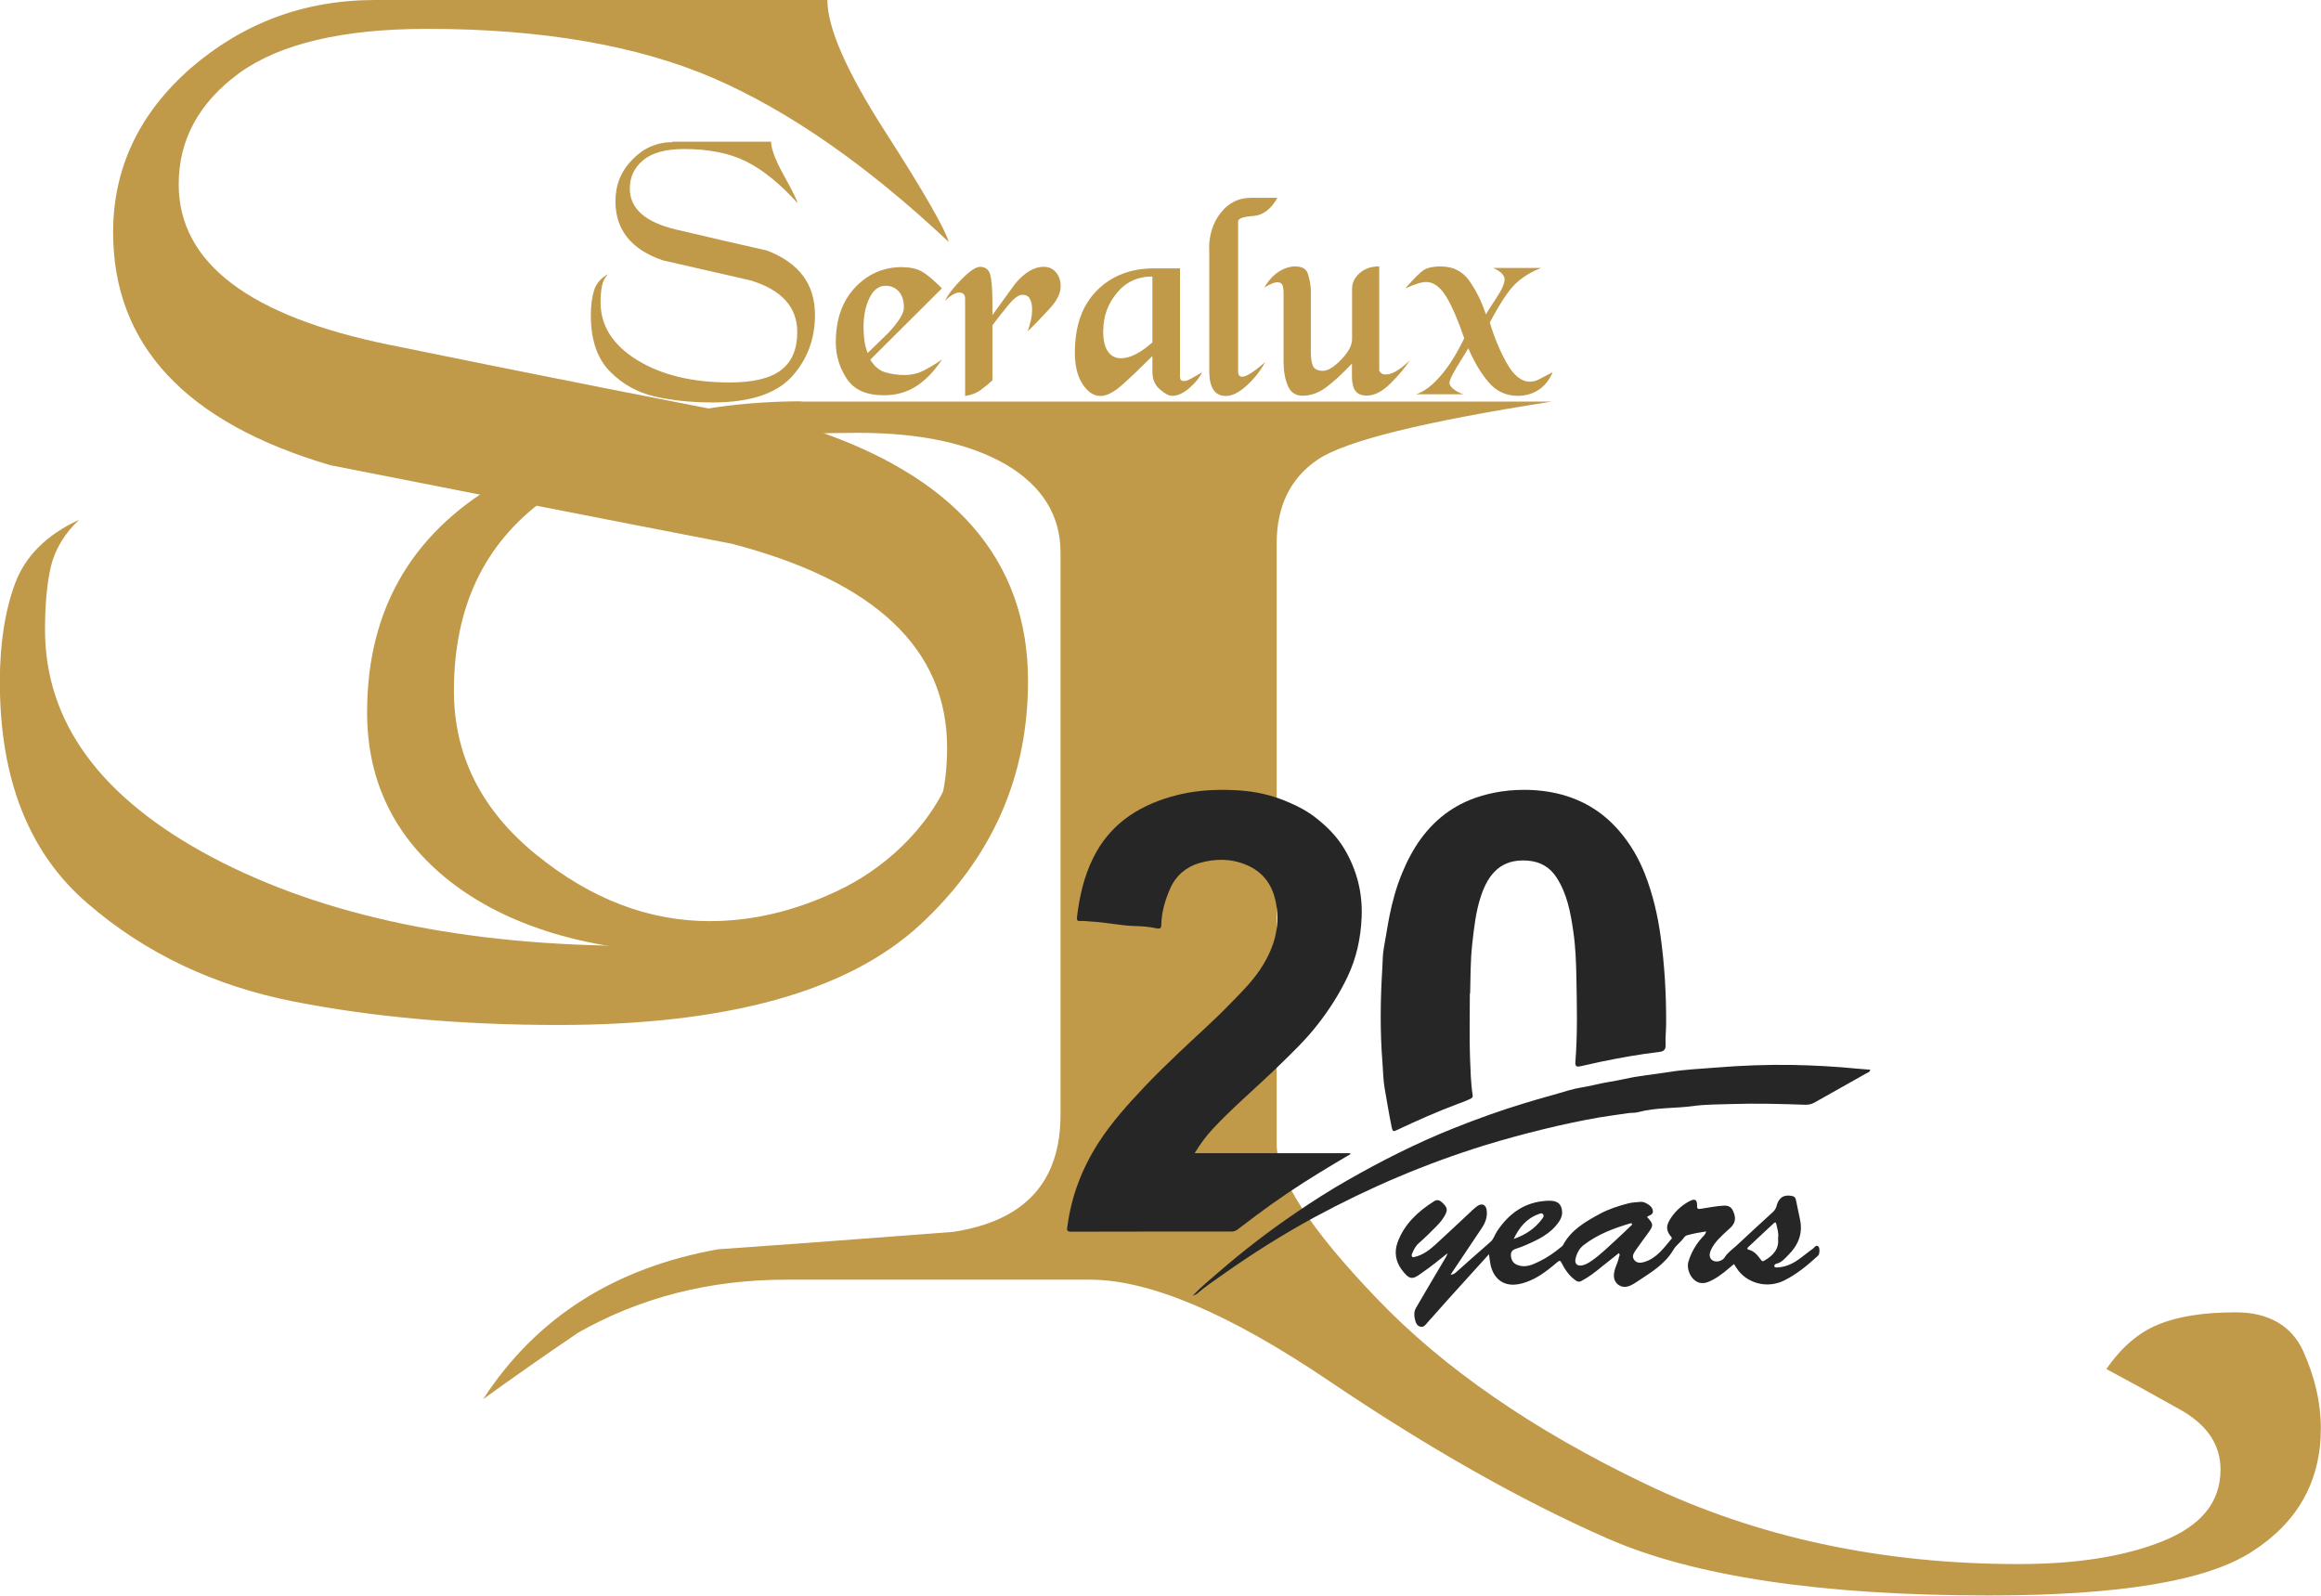 <svg xmlns="http://www.w3.org/2000/svg" xmlns:xlink="http://www.w3.org/1999/xlink" id="Ebene_2" viewBox="0 0 164.95 113.39"><defs><style>.cls-1{fill:none;}.cls-2{fill:#262626;}.cls-3{fill-rule:evenodd;}.cls-3,.cls-4{fill:#c09949;}.cls-5{clip-path:url(#clippath);}</style><clipPath id="clippath"><rect class="cls-1" width="164.95" height="113.39"></rect></clipPath></defs><g id="Ebene_1-2"><g class="cls-5"><path class="cls-3" d="M56.98,28.54h53.3c-9.1,1.42-14.63,2.79-16.6,4.1-1.97,1.32-2.95,3.32-2.95,6v42.65c0,2.37,2.37,6.05,7.13,11,4.74,4.95,11.1,9.34,19.05,13.15,7.95,3.81,16.78,5.71,26.54,5.71,4.08,0,7.5-.52,10.26-1.63,2.74-1.1,4.1-2.79,4.1-5.08,0-1.79-.97-3.23-2.95-4.31-1.97-1.11-3.68-2.05-5.16-2.84,1.05-1.53,2.29-2.6,3.68-3.16,1.39-.58,3.23-.87,5.53-.87s3.97.95,4.79,2.79c.82,1.84,1.24,3.65,1.24,5.44,0,3.76-1.63,6.68-4.87,8.76-3.23,2.11-9.47,3.13-18.73,3.13-11.87,0-20.92-1.34-27.1-4.05-6.18-2.71-12.79-6.47-19.84-11.23-7.05-4.76-12.71-7.16-16.94-7.16h-21.6c-5.42,0-10.34,1.26-14.76,3.76-2.29,1.55-4.55,3.13-6.76,4.73,3.76-5.79,9.34-9.34,16.7-10.65,5.58-.39,11.15-.81,16.73-1.24,5.08-.79,7.6-3.55,7.6-8.32v-39.96c0-2.63-1.29-4.71-3.86-6.24-2.58-1.5-6.08-2.26-10.5-2.26-10.58,0-18.02,1.58-22.31,4.74-4.32,3.16-6.44,7.68-6.44,13.6,0,4.58,1.95,8.47,5.84,11.63,3.89,3.16,8,4.73,12.34,4.73,3.03,0,6.05-.71,9.1-2.16,3.02-1.42,6.47-4.23,8.1-8.39,0,4.47-2.16,8.29-5.24,10.16-3.08,1.87-7.63,2.65-12.71,2.65-7.86,0-13.76-2-17.7-5.08-3.92-3.08-5.9-7.08-5.9-12.02,0-7.47,3.32-13.02,9.97-16.66,6.63-3.63,13.57-5.44,20.89-5.44"></path><path class="cls-3" d="M26.68,0h32.12c0,1.97,1.37,5.1,4.13,9.39,2.74,4.26,4.24,6.9,4.5,7.81-5.76-5.42-11.34-9.31-16.73-11.65-5.39-2.32-12.18-3.5-20.34-3.5-6,0-10.44,1.05-13.34,3.13-2.87,2.1-4.32,4.73-4.32,7.92,0,5.58,5.02,9.39,15.05,11.42,10.02,2.05,19.89,4,29.6,5.86,10.47,3.39,15.71,9.39,15.71,18.02,0,6.79-2.55,12.57-7.66,17.31-5.13,4.74-13.68,7.13-25.73,7.13-6.84,0-13.1-.55-18.76-1.66-5.66-1.11-10.58-3.42-14.71-7-4.13-3.55-6.21-8.79-6.21-15.71,0-2.76.37-5.08,1.08-7,.71-1.92,2.21-3.45,4.55-4.53-1.03.97-1.71,2.1-2,3.31-.29,1.24-.42,2.74-.42,4.5,0,6.58,3.95,11.97,11.89,16.18,7.92,4.18,17.99,6.29,30.2,6.29,7.63,0,13.2-1.16,16.73-3.45,3.53-2.31,5.29-5.87,5.29-10.63,0-7.02-5.1-11.84-15.31-14.5-9.52-1.84-19.02-3.71-28.52-5.58-10.29-3.02-15.44-8.55-15.44-16.55,0-4.55,1.84-8.45,5.53-11.68C17.29,1.63,21.62,0,26.68,0"></path><path class="cls-4" d="M47.8,10.07h7c0,.5.3,1.3.9,2.38.6,1.09.93,1.75.99,1.99-1.25-1.38-2.47-2.37-3.65-2.96-1.18-.59-2.65-.89-4.43-.89-1.31,0-2.28.27-2.91.8-.63.53-.94,1.2-.94,2.01,0,1.42,1.09,2.39,3.28,2.91,2.19.52,4.34,1.01,6.45,1.49,2.29.87,3.43,2.39,3.43,4.58,0,1.73-.56,3.2-1.67,4.41-1.11,1.2-2.98,1.81-5.61,1.81-1.49,0-2.86-.14-4.09-.42-1.24-.28-2.3-.87-3.2-1.78-.9-.91-1.36-2.24-1.36-3.99,0-.7.08-1.29.23-1.78.16-.49.49-.87.99-1.15-.23.25-.37.53-.43.85-.06.31-.1.69-.1,1.14,0,1.67.86,3.04,2.59,4.11,1.73,1.07,3.93,1.6,6.59,1.6,1.66,0,2.88-.29,3.65-.88.77-.59,1.15-1.48,1.15-2.7,0-1.78-1.11-3.01-3.34-3.68-2.08-.47-4.15-.95-6.22-1.42-2.24-.77-3.36-2.17-3.36-4.2,0-1.16.4-2.15,1.21-2.97.8-.82,1.75-1.23,2.85-1.23"></path><path class="cls-4" d="M64.14,18.99c.54,0,.99.1,1.35.29.36.2.84.6,1.45,1.21l-5.09,5.07c.28.46.62.76,1.04.89.41.13.88.2,1.39.2s1-.12,1.45-.36c.45-.24.86-.49,1.22-.75-.56.85-1.17,1.48-1.84,1.91-.67.43-1.43.64-2.3.64-1.24,0-2.12-.39-2.64-1.19s-.77-1.65-.77-2.57c0-1.62.45-2.91,1.36-3.89.91-.97,2.03-1.46,3.37-1.46M61.67,25.08c.49-.47.98-.95,1.46-1.42.74-.79,1.11-1.39,1.11-1.8,0-.49-.12-.87-.36-1.14-.24-.27-.55-.41-.94-.41-.49,0-.87.29-1.15.87-.28.58-.42,1.26-.42,2.06,0,.33.02.65.06.95.04.3.12.6.23.89"></path><path class="cls-4" d="M69.63,18.96c.39,0,.64.18.74.55.1.37.16,1.01.16,1.94v.94c.53-.74,1.07-1.48,1.61-2.22.68-.81,1.36-1.21,2.03-1.21.38,0,.67.14.89.41.22.27.32.6.32.99,0,.48-.26,1-.79,1.58-.53.58-1.05,1.12-1.57,1.62.07-.14.14-.37.22-.7.08-.33.11-.62.11-.87,0-.31-.05-.56-.16-.75-.1-.2-.28-.29-.53-.29-.27,0-.6.24-.99.72-.4.48-.78.96-1.14,1.45v3.91c-.24.22-.52.45-.83.68s-.69.37-1.11.43v-6.91c0-.29-.14-.44-.42-.44-.13,0-.27.04-.44.14-.17.09-.36.24-.57.45.22-.46.62-.97,1.19-1.55.57-.57,1-.86,1.28-.86"></path><path class="cls-4" d="M83.86,19.07v7.74c.01.18.1.27.27.27.13,0,.27-.04.45-.14s.46-.25.85-.48c-.18.38-.48.75-.91,1.12-.43.37-.83.55-1.22.55-.22,0-.51-.15-.87-.46-.36-.31-.53-.72-.53-1.24v-1.13c-.85.85-1.57,1.54-2.16,2.06-.59.52-1.1.78-1.53.78-.48,0-.9-.28-1.27-.84-.37-.56-.55-1.31-.55-2.24,0-1.9.52-3.37,1.57-4.42,1.04-1.05,2.41-1.57,4.08-1.57h1.82ZM78.4,23.47c0,.69.11,1.19.34,1.51.22.32.53.48.92.48.34,0,.69-.1,1.08-.3.38-.2.77-.48,1.16-.83v-4.68c-1.05,0-1.89.39-2.53,1.17s-.96,1.66-.96,2.65"></path><path class="cls-4" d="M85.93,17.68c0-1,.27-1.86.83-2.56.55-.71,1.27-1.06,2.14-1.06h1.88c-.45.81-1.02,1.24-1.73,1.29-.71.05-1.06.18-1.06.39v10.65c0,.25.1.38.29.38.17,0,.39-.1.68-.29.29-.19.6-.44.95-.74-.35.64-.79,1.2-1.33,1.68-.54.48-1.02.72-1.45.72s-.72-.16-.91-.47c-.19-.31-.28-.74-.28-1.29v-8.7Z"></path><path class="cls-4" d="M92.09,18.94c.46,0,.75.17.86.52.11.35.18.7.21,1.07v4.49c0,.43.05.76.15.99.11.23.34.34.72.34.35,0,.78-.27,1.29-.8.51-.53.77-1.01.77-1.43v-3.6c0-.43.18-.8.55-1.12s.83-.47,1.38-.47v7.43c.04.06.09.11.16.17.06.06.17.08.32.08.2,0,.43-.07.7-.22.27-.15.6-.4.99-.78-.31.49-.76,1.03-1.35,1.62-.59.59-1.16.88-1.69.88-.39,0-.67-.11-.83-.34-.16-.23-.24-.57-.24-1.01v-.92c-.66.69-1.25,1.25-1.8,1.66-.54.41-1.11.62-1.71.62-.5,0-.85-.24-1.05-.71-.2-.48-.3-1.05-.3-1.73v-4.85c0-.26-.03-.46-.08-.58-.06-.13-.17-.19-.36-.19-.22,0-.54.13-.94.38.32-.52.67-.9,1.05-1.14.38-.24.77-.37,1.19-.37"></path><path class="cls-4" d="M102.44,18.94c.84,0,1.5.34,1.98,1.01.48.68.88,1.48,1.18,2.39.13-.22.38-.62.76-1.19.38-.57.57-1.01.57-1.3s-.27-.57-.82-.81h3.43c-.74.28-1.36.66-1.86,1.15-.5.49-1.1,1.4-1.8,2.73.31,1.04.71,2.01,1.2,2.88.49.88,1.04,1.32,1.64,1.32.21,0,.41-.04.59-.13.18-.09.53-.27,1.04-.54-.24.55-.57.97-.99,1.25-.43.28-.92.43-1.5.43-.82,0-1.51-.32-2.05-.95-.55-.63-1.03-1.44-1.46-2.43-.24.38-.52.84-.85,1.39-.33.55-.49.91-.49,1.08,0,.13.1.27.29.43.2.16.43.28.71.37h-3.37c.56-.18,1.14-.61,1.73-1.3.6-.68,1.16-1.58,1.69-2.68-.42-1.24-.84-2.22-1.26-2.93-.43-.71-.91-1.07-1.45-1.07-.32,0-.81.15-1.48.46.63-.73,1.08-1.17,1.35-1.33s.68-.24,1.22-.24"></path></g><path class="cls-2" d="M84.91,81.95h11.04s.01.05.02.07c-.71.42-1.43.84-2.14,1.28-1.59.97-3.14,2.01-4.63,3.13-.41.31-.82.63-1.24.94-.13.1-.27.15-.44.15-3.8,0-7.6,0-11.4.01-.36,0-.29-.19-.26-.39.28-2.14,1.04-4.11,2.2-5.92.93-1.45,2.08-2.72,3.26-3.97.81-.86,1.66-1.68,2.51-2.49,1.14-1.09,2.33-2.13,3.43-3.26.78-.8,1.6-1.59,2.24-2.52.98-1.44,1.51-3,1.19-4.76-.23-1.27-.86-2.23-2.12-2.76-1.13-.47-2.26-.44-3.36-.12-.91.27-1.65.89-2.05,1.81-.36.82-.61,1.67-.63,2.57,0,.24-.07.31-.34.25-.48-.1-.98-.15-1.48-.16-1.06-.02-2.1-.27-3.16-.32-.25-.01-.51-.06-.76-.04-.21.02-.28-.05-.25-.27.17-1.45.49-2.87,1.14-4.19,1.15-2.34,3.09-3.66,5.54-4.37,1.54-.45,3.1-.55,4.67-.46,1.29.07,2.54.34,3.73.87.67.29,1.3.62,1.87,1.07.83.64,1.56,1.38,2.09,2.29.86,1.48,1.26,3.07,1.19,4.78-.06,1.48-.36,2.89-1,4.24-.58,1.21-1.29,2.33-2.12,3.39-.84,1.08-1.82,2.02-2.8,2.97-1.52,1.48-3.15,2.85-4.61,4.4-.5.53-.93,1.11-1.33,1.77Z"></path><path class="cls-2" d="M104.46,70.59c0,1.71-.04,3.12.01,4.52.04.9.05,1.82.19,2.72.03.2-.13.24-.23.29-.27.13-.55.23-.83.33-1.47.55-2.91,1.19-4.33,1.86-.24.12-.3.1-.36-.18-.19-.92-.34-1.84-.5-2.76-.11-.61-.11-1.23-.16-1.84-.18-2.24-.15-4.49-.01-6.74.03-.48.02-.98.11-1.44.14-.75.25-1.51.4-2.27.21-1.04.49-2.05.89-3.02.72-1.75,1.73-3.3,3.33-4.41.97-.67,2.04-1.07,3.19-1.31.73-.15,1.45-.21,2.18-.21.91,0,1.81.11,2.69.35,1.62.45,2.97,1.31,4.07,2.6.78.91,1.37,1.93,1.8,3.03.56,1.43.91,2.92,1.12,4.45.28,2.04.4,4.09.39,6.15,0,.51-.06,1.02-.04,1.52.02.37-.12.49-.47.53-1.38.16-2.75.41-4.12.69-.48.1-.96.21-1.44.32-.26.06-.41.04-.38-.3.16-2.02.11-4.03.07-6.05-.02-1.08-.06-2.16-.22-3.24-.19-1.33-.44-2.66-1.18-3.81-.48-.75-1.18-1.15-2.08-1.21-1.82-.14-2.77.9-3.3,2.52-.37,1.1-.49,2.25-.62,3.4-.14,1.27-.12,2.55-.15,3.53Z"></path><path class="cls-2" d="M115.04,89.06c-.41.33-.82.65-1.22.97-.45.37-.91.73-1.43,1-.15.08-.25.07-.4-.03-.46-.32-.76-.76-1.01-1.25-.09-.17-.13-.2-.31-.05-.79.67-1.6,1.31-2.66,1.54-1.08.24-1.85-.31-2.08-1.36-.05-.23-.07-.47-.11-.75-.98,1.08-1.93,2.13-2.88,3.18-.49.55-.98,1.11-1.47,1.65-.14.16-.28.39-.53.32-.27-.07-.34-.34-.39-.56-.06-.25-.06-.52.08-.77.69-1.18,1.38-2.36,2.08-3.53.07-.11.13-.23.17-.36-.59.46-1.16.94-1.78,1.36-.04.03-.08.05-.11.08-.61.45-.83.46-1.38-.28-.41-.56-.54-1.22-.29-1.92.48-1.32,1.45-2.2,2.59-2.93.24-.16.44-.06.61.11.19.19.38.38.26.69-.16.39-.43.71-.72,1-.39.4-.8.8-1.22,1.17-.24.21-.37.47-.48.74-.03.07-.06.16,0,.23.07.07.15.02.23,0,.55-.14,1-.48,1.41-.85.88-.8,1.75-1.63,2.62-2.44.11-.1.22-.2.34-.29.35-.26.65-.14.7.3.05.45-.09.84-.33,1.21-.69,1.03-1.38,2.06-2.07,3.09-.05.08-.1.15-.17.26.2-.01.32-.11.43-.21.8-.71,1.6-1.43,2.41-2.13.23-.2.29-.49.45-.73.86-1.31,2.02-2.13,3.63-2.19.36-.01.76.03.92.4.16.37.1.76-.15,1.11-.59.85-1.47,1.26-2.37,1.65-.19.08-.38.16-.58.22-.27.08-.48.18-.45.54.03.34.19.55.5.66.57.2,1.06-.05,1.54-.28.54-.26,1.03-.61,1.5-.99.05-.04.12-.09.15-.14.58-1.1,1.6-1.68,2.63-2.24.63-.34,1.31-.56,2.01-.74.3-.08.58-.08.87-.11.18-.02.34.05.49.14.21.12.39.29.4.53.01.26-.27.28-.42.4.47.51.48.6.06,1.17-.29.4-.58.79-.86,1.19-.15.22-.31.46-.09.72.2.23.47.19.74.11.85-.28,1.34-.98,1.88-1.62.04-.04.05-.08,0-.14-.35-.41-.39-.74-.14-1.18.33-.57.81-1.03,1.39-1.35.44-.24.6-.14.58.36,0,.17.08.2.34.15.51-.08,1.01-.18,1.53-.21.33-.02.55.07.69.38.14.32.21.64,0,.96-.1.17-.26.29-.4.42-.45.42-.92.82-1.18,1.4-.15.34-.1.62.16.75.26.14.67.01.83-.25.22-.35.56-.57.85-.84.85-.8,1.71-1.58,2.57-2.37.13-.12.21-.25.26-.43.15-.61.54-.84,1.14-.7.16.04.21.15.24.3.09.46.19.92.29,1.39.21,1.01-.16,1.84-.87,2.53-.23.23-.45.5-.8.58-.1.02-.18.1-.16.19.02.09.13.08.21.08.54-.02,1.02-.23,1.46-.53.37-.26.71-.55,1.08-.81.11-.08.19-.28.37-.16.12.08.11.54,0,.65-.75.69-1.53,1.34-2.45,1.79-1.09.53-2.43.26-3.2-.68-.12-.15-.22-.32-.34-.5-.48.4-.94.82-1.49,1.11-.31.16-.62.31-.98.21-.56-.16-.94-.94-.76-1.51.2-.65.53-1.22.99-1.72.1-.11.23-.22.26-.41-.46.07-.9.15-1.34.27-.11.03-.18.1-.24.18-.22.31-.56.54-.74.85-.62,1.06-1.64,1.64-2.6,2.28-.26.17-.55.37-.91.36-.38-.02-.69-.33-.72-.71-.04-.52.28-.94.36-1.42.01-.06.09-.11.01-.25ZM116,87.01s-.05-.06-.07-.09c-1.2.35-2.37.78-3.38,1.56-.31.24-.49.58-.58.97-.08.36.13.55.49.47.23-.05.43-.17.62-.3.66-.44,1.2-1,1.78-1.52.39-.35.76-.72,1.14-1.08ZM126.37,87.97c.05-.37-.07-.67-.13-.98-.03-.16-.1-.13-.18-.06-.6.56-1.21,1.12-1.81,1.69-.08.08-.12.15.03.19.4.1.63.4.86.71.07.09.1.15.24.07.65-.37,1.08-.85.98-1.61ZM107.57,88.05c.83-.29,1.53-.74,2.04-1.45.07-.09.14-.2.05-.31-.09-.11-.2-.05-.31-.01-.87.31-1.4.97-1.78,1.78Z"></path><path class="cls-2" d="M84.78,92.06c.56-.59,1.2-1.11,1.81-1.64,1.76-1.53,3.61-2.95,5.54-4.26,1.17-.8,2.36-1.56,3.59-2.26,2.46-1.41,4.98-2.68,7.61-3.73,1.63-.65,3.29-1.25,4.98-1.76,1.06-.33,2.14-.61,3.2-.93.57-.17,1.17-.23,1.75-.37.72-.18,1.47-.27,2.19-.43,1.05-.24,2.13-.33,3.19-.5,1.09-.18,2.19-.22,3.28-.31,1.82-.15,3.64-.22,5.46-.19,1.52.03,3.05.11,4.56.26.31.03.63.05.98.08-.04.17-.16.2-.25.24-1.24.7-2.49,1.4-3.73,2.1-.2.11-.39.15-.62.15-1.78-.06-3.55-.11-5.33-.05-.89.03-1.78.02-2.65.14-1.31.18-2.65.09-3.94.44-.23.06-.48.03-.72.07-.67.1-1.35.19-2.02.3-1.32.23-2.63.51-3.94.83-1.4.34-2.79.72-4.17,1.14-4.2,1.3-8.22,3.01-12.09,5.1-2.29,1.24-4.49,2.63-6.62,4.14-.6.42-1.21.83-1.76,1.31-.08.07-.2.1-.31.15h0Z"></path></g></svg>